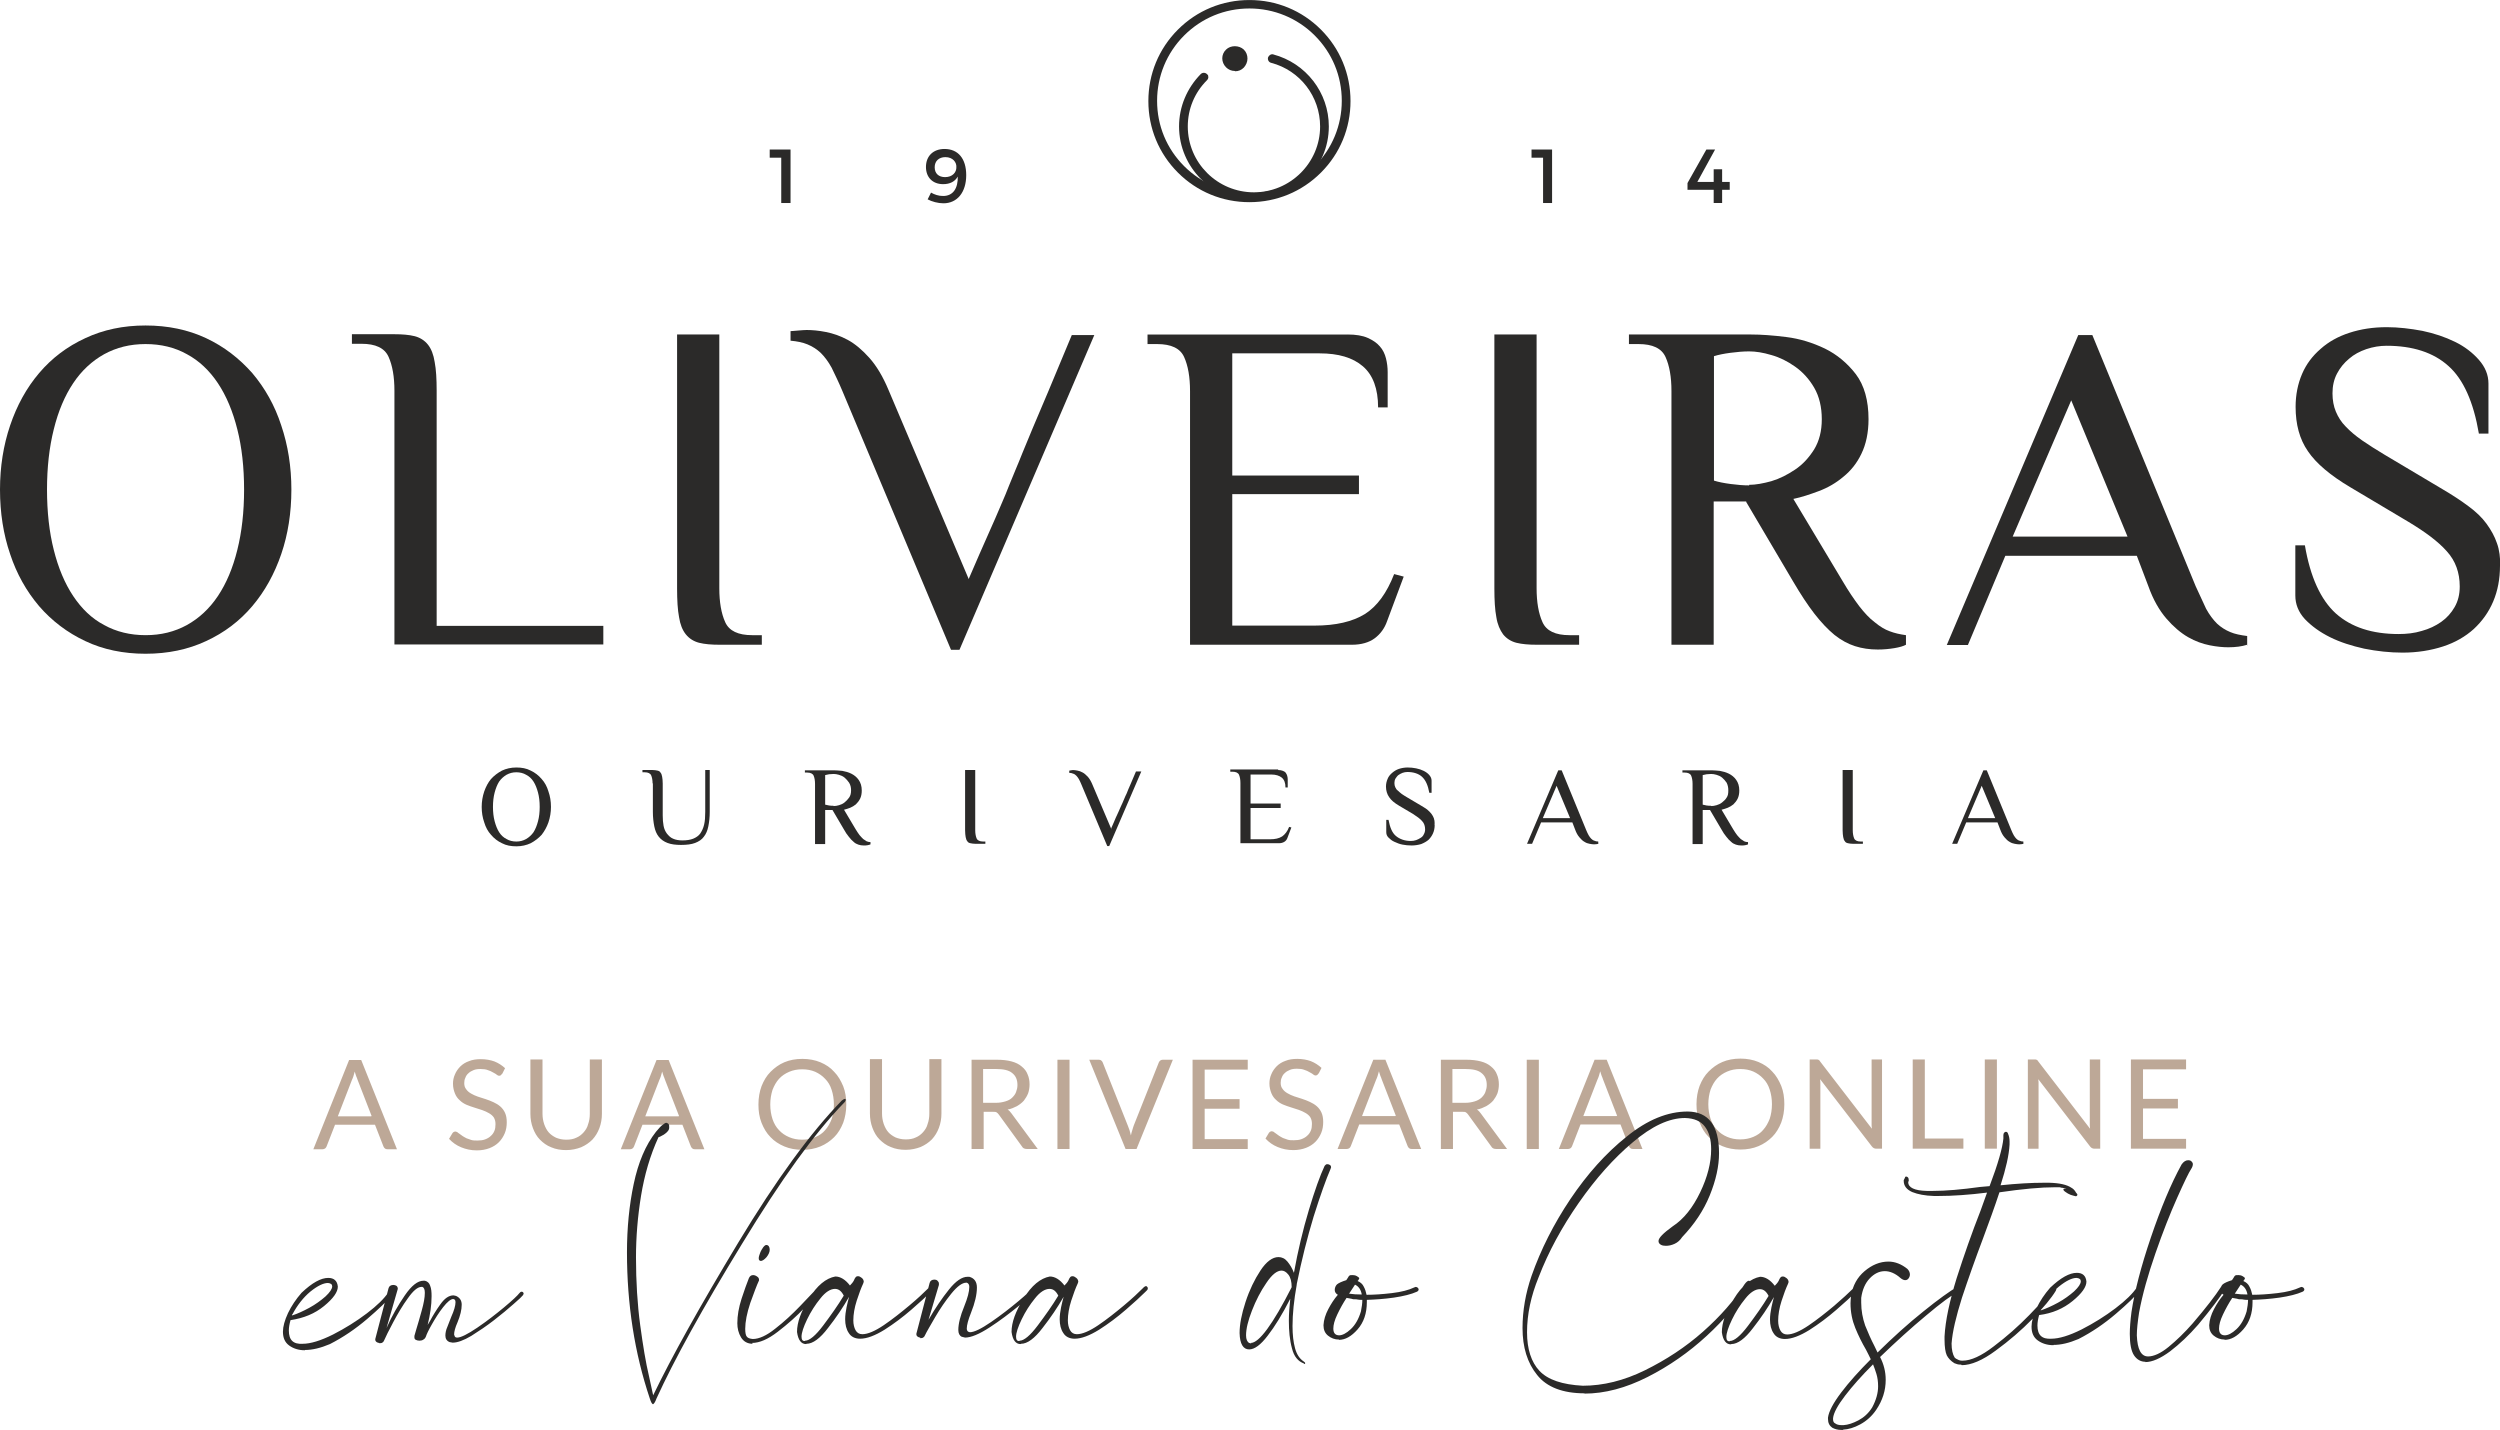 <?xml version="1.0" encoding="UTF-8"?>
<!DOCTYPE svg PUBLIC "-//W3C//DTD SVG 1.1//EN" "http://www.w3.org/Graphics/SVG/1.1/DTD/svg11.dtd">
<!-- Creator: CorelDRAW X5 -->
<svg xmlns="http://www.w3.org/2000/svg" xml:space="preserve" width="85.134mm" height="48.686mm" style="shape-rendering:geometricPrecision; text-rendering:geometricPrecision; image-rendering:optimizeQuality; fill-rule:evenodd; clip-rule:evenodd"
viewBox="0 0 8880 5078"
 xmlns:xlink="http://www.w3.org/1999/xlink">
 <defs>
  <style type="text/css">
   <![CDATA[
    .fil0 {fill:#2B2A29;fill-rule:nonzero}
    .fil1 {fill:#BDA897;fill-rule:nonzero}
   ]]>
  </style>
 </defs>
 <g id="Camada_x0020_1">
  <g id="_287957064">
   <path id="_288440576" class="fil0" d="M867 1739c0,-79 -8,-151 -24,-214 -16,-64 -39,-119 -69,-164 -30,-45 -67,-80 -110,-103 -43,-24 -92,-36 -147,-36 -55,0 -103,12 -147,36 -43,24 -80,58 -110,103 -30,45 -53,99 -69,164 -16,64 -24,135 -24,214 0,79 8,151 24,214 16,64 39,119 69,164 30,45 66,80 110,103 43,24 93,36 147,36 55,0 103,-12 147,-36 43,-24 80,-58 110,-103 30,-45 53,-99 69,-164 16,-64 24,-135 24,-214zm-867 0c0,-81 12,-157 36,-228 24,-71 58,-133 103,-186 45,-53 99,-94 164,-124 64,-30 135,-45 214,-45 79,0 151,15 215,45 64,30 118,72 164,124 45,53 80,115 103,186 24,71 36,147 36,228 0,82 -12,159 -36,229 -24,70 -58,132 -103,185 -45,53 -99,94 -164,124 -64,30 -136,45 -215,45 -79,0 -151,-15 -214,-45 -64,-30 -119,-72 -164,-124 -45,-53 -80,-115 -103,-185 -24,-70 -36,-147 -36,-229z"/>
   <path id="_288439976" class="fil0" d="M1551 2223l592 0 0 66 -742 0 0 -901c0,-50 -7,-90 -21,-121 -14,-31 -46,-46 -96,-46l-34 0 0 -34 150 0c29,0 53,2 73,7 19,5 35,15 47,30 12,15 20,36 24,62 5,26 7,60 7,101l0 834 0 0z"/>
   <path id="_288440048" class="fil0" d="M2405 1188l150 0 0 901c0,50 7,90 21,121 14,31 46,46 96,46l34 0 0 34 -150 0c-29,0 -53,-2 -73,-7 -19,-5 -35,-15 -47,-30 -12,-15 -20,-35 -24,-61 -5,-26 -7,-60 -7,-102l0 -901 0 -1z"/>
   <path id="_288440960" class="fil0" d="M3441 2056c28,-65 51,-118 69,-158 18,-41 34,-76 45,-103 12,-28 22,-51 29,-70 8,-19 15,-37 23,-56 8,-18 16,-39 25,-61 9,-22 21,-51 36,-87 15,-36 34,-80 56,-132 22,-53 50,-119 83,-199l80 0 -479 1118 -30 0 -387 -922c-13,-31 -26,-57 -37,-80 -12,-22 -25,-39 -39,-53 -14,-13 -30,-23 -47,-30 -17,-7 -37,-11 -60,-13l0 -34c5,0 13,-1 26,-2 13,-1 23,-2 31,-2 20,0 43,2 68,7 26,5 52,14 78,28 26,14 52,36 77,64 25,28 48,66 68,114l285 672 1 -1z"/>
   <path id="_288441392" class="fil0" d="M4787 1188c29,0 53,4 71,12 18,8 33,18 43,30 11,12 18,27 22,43 4,16 6,32 6,49l0 125 -34 0c0,-66 -18,-115 -54,-146 -36,-31 -87,-46 -154,-46l-310 0 0 434 450 0 0 66 -450 0 0 467 292 0c76,0 135,-14 179,-41 44,-28 78,-75 104,-142l34 9 -59 158c-9,26 -24,46 -44,61 -20,15 -48,23 -81,23l-575 0 0 -901c0,-50 -7,-90 -21,-121 -14,-31 -46,-46 -96,-46l-34 0 0 -34 711 0 1 0z"/>
   <path id="_288440984" class="fil0" d="M5308 1188l150 0 0 901c0,50 7,90 21,121 14,31 46,46 96,46l34 0 0 34 -150 0c-29,0 -53,-2 -73,-7 -19,-5 -35,-15 -47,-30 -11,-15 -20,-35 -24,-61 -5,-26 -7,-60 -7,-102l0 -901 0 -1z"/>
   <path id="_288441248" class="fil0" d="M6213 1722c23,0 50,-5 79,-13 30,-9 57,-23 84,-41 27,-18 49,-42 68,-72 18,-30 27,-65 27,-107 0,-43 -9,-81 -27,-112 -18,-31 -41,-56 -68,-75 -27,-19 -55,-33 -84,-41 -30,-9 -56,-13 -79,-13 -21,0 -43,2 -66,5 -23,3 -43,7 -59,12l0 442c16,5 36,9 59,12 23,3 45,5 66,5l0 -2zm-9 59l-117 0 0 509 -150 0 0 -901c0,-50 -7,-90 -21,-121 -14,-31 -46,-46 -96,-46l-34 0 0 -34 434 0c36,0 77,3 125,9 48,6 93,20 137,41 43,21 80,52 110,91 30,40 45,93 45,160 0,48 -9,89 -25,122 -16,34 -38,61 -64,82 -26,22 -55,39 -87,51 -32,12 -62,22 -91,28l175 292c21,36 41,65 59,89 18,23 36,43 55,57 18,15 36,26 53,32 18,7 37,11 58,14l0 34c-9,5 -23,9 -41,12 -18,3 -38,5 -59,5 -29,0 -56,-4 -81,-12 -25,-8 -49,-21 -73,-40 -23,-19 -47,-44 -71,-75 -24,-31 -49,-69 -76,-115l-167 -283z"/>
   <path id="_288441944" class="fil0" d="M7148 1906l409 0 -200 -484 -208 484 -1 0zm834 384c-19,6 -41,9 -67,9 -19,0 -41,-2 -66,-7 -25,-5 -51,-14 -77,-29 -26,-15 -52,-37 -77,-66 -25,-29 -47,-67 -64,-115l-41 -108 -467 0 -133 317 -75 0 467 -1101 50 0 367 892c14,31 26,57 37,80 12,22 25,39 39,53 14,13 30,23 47,30 16,7 37,11 60,14l0 34 1 -1z"/>
   <path id="_288442040" class="fil0" d="M8880 2009c0,47 -8,89 -24,127 -16,38 -39,70 -69,98 -30,27 -66,48 -109,62 -43,14 -91,22 -144,22 -45,0 -91,-5 -136,-14 -45,-10 -86,-23 -122,-41 -36,-18 -65,-39 -89,-64 -23,-25 -34,-53 -34,-84l0 -178 34 0c19,112 56,193 110,242 55,49 129,73 223,73 28,0 56,-3 82,-11 26,-7 49,-18 69,-32 20,-14 36,-32 48,-53 12,-21 18,-45 18,-73 0,-49 -15,-91 -46,-125 -31,-35 -77,-69 -137,-105l-205 -122c-71,-42 -122,-85 -151,-128 -30,-43 -44,-96 -44,-158 0,-43 8,-82 23,-117 15,-35 37,-64 66,-89 28,-25 62,-44 102,-57 40,-13 83,-20 133,-20 41,0 83,5 126,13 43,9 81,22 116,39 35,17 63,39 85,64 22,25 34,53 34,84l0 178 -34 0c-19,-112 -55,-193 -108,-240 -53,-48 -127,-72 -220,-72 -24,0 -48,4 -72,12 -23,8 -44,19 -61,34 -18,15 -32,32 -43,53 -11,21 -16,44 -16,70 0,24 4,46 12,65 8,19 19,37 35,53 15,16 35,33 58,49 23,16 50,33 80,51l205 122c36,21 66,41 93,61 26,19 48,40 64,62 16,22 29,45 37,69 9,24 12,52 12,83l-1 -2z"/>
   <path id="_288441728" class="fil0" d="M1917 2866c0,-19 -2,-36 -6,-51 -4,-15 -9,-28 -16,-39 -7,-11 -16,-19 -26,-24 -10,-6 -22,-9 -35,-9 -13,0 -24,3 -35,9 -10,6 -19,14 -26,24 -7,11 -12,24 -16,39 -4,15 -6,32 -6,51 0,19 2,36 6,51 4,15 9,28 16,39 7,11 16,19 26,24 10,6 22,9 35,9 13,0 24,-3 35,-9 10,-6 19,-14 26,-24 7,-11 12,-24 16,-39 4,-15 6,-32 6,-51zm-206 0c0,-19 3,-37 9,-55 6,-17 14,-32 24,-44 11,-12 24,-22 39,-30 15,-7 32,-11 51,-11 19,0 36,3 51,11 15,7 28,17 39,30 11,12 19,27 24,44 6,17 9,35 9,55 0,19 -3,37 -9,55 -6,17 -14,31 -24,44 -11,12 -24,22 -39,30 -15,7 -32,11 -51,11 -19,0 -36,-3 -51,-11 -15,-7 -28,-17 -39,-30 -11,-12 -19,-27 -24,-44 -6,-17 -9,-35 -9,-55z"/>
   <path id="_288441584" class="fil0" d="M2318 2783c0,-12 -2,-22 -5,-29 -3,-7 -11,-11 -23,-11l-8 0 0 -8 36 0c7,0 12,1 17,2 5,1 9,3 11,7 3,3 5,9 6,15 1,6 2,14 2,24l0 113c0,14 1,27 3,37 2,11 6,20 12,28 6,7 12,14 22,18 9,4 20,6 33,6 15,0 28,-2 38,-6 10,-4 19,-10 25,-18 6,-9 11,-19 14,-32 3,-12 4,-28 4,-45l0 -149 16 0 0 149c0,19 -2,36 -5,51 -3,15 -8,27 -16,37 -7,10 -18,17 -31,22 -13,5 -30,7 -50,7 -19,0 -35,-2 -48,-7 -13,-5 -23,-12 -31,-22 -8,-10 -13,-22 -16,-37 -3,-15 -5,-32 -5,-51l0 -101 0 -1z"/>
   <path id="_288442304" class="fil0" d="M2961 2863c6,0 12,-1 19,-3 7,-2 14,-5 20,-10 6,-5 11,-10 16,-17 5,-7 7,-15 7,-26 0,-10 -2,-19 -7,-27 -5,-7 -10,-13 -16,-18 -6,-5 -13,-8 -20,-10 -7,-2 -13,-3 -19,-3 -5,0 -10,1 -16,1 -6,1 -10,2 -14,3l0 105c4,1 9,2 14,3 6,1 11,1 16,1l0 0zm-2 14l-28 0 0 121 -36 0 0 -214c0,-12 -2,-22 -5,-29 -3,-7 -11,-11 -23,-11l-8 0 0 -8 103 0c9,0 18,1 30,2 11,2 22,5 32,10 10,5 19,12 26,22 7,10 11,22 11,38 0,11 -2,21 -6,29 -4,8 -9,14 -15,20 -6,5 -13,9 -20,12 -7,3 -15,5 -22,7l41 69c5,9 10,15 14,21 5,6 9,10 13,14 4,3 9,6 12,8 5,2 9,3 14,3l0 8c-2,1 -5,2 -10,3 -5,1 -9,1 -14,1 -7,0 -13,-1 -19,-3 -6,-2 -12,-5 -17,-10 -6,-5 -11,-10 -17,-18 -6,-7 -12,-16 -18,-27l-40 -68 2 -1z"/>
   <path id="_288442496" class="fil0" d="M3428 2735l36 0 0 214c0,12 2,22 5,29 3,7 11,11 23,11l8 0 0 8 -36 0c-7,0 -12,-1 -17,-2 -5,-1 -9,-3 -11,-7 -3,-3 -5,-9 -6,-15 -1,-6 -2,-14 -2,-24l0 -214 0 1z"/>
   <path id="_288442568" class="fil0" d="M3947 2942c7,-15 12,-28 16,-37 5,-10 8,-18 11,-24 3,-7 5,-12 7,-16 2,-5 4,-9 6,-13 2,-5 4,-9 6,-14 2,-5 5,-12 9,-20 3,-9 8,-19 13,-31 5,-12 12,-28 20,-47l19 0 -114 265 -7 0 -92 -219c-3,-7 -6,-14 -9,-19 -3,-5 -6,-9 -9,-12 -3,-3 -7,-6 -11,-7 -4,-2 -9,-3 -14,-3l0 -8c1,0 3,0 6,-1 3,0 6,-1 7,-1 5,0 10,1 16,2 6,1 12,3 19,7 6,3 12,9 18,15 6,7 11,15 16,27l68 160 0 -1z"/>
   <path id="_288442352" class="fil0" d="M4540 2735c7,0 12,1 17,3 5,2 8,4 10,7 2,3 4,6 5,10 1,4 2,8 2,12l0 30 -8 0c0,-16 -4,-27 -13,-35 -9,-7 -21,-11 -37,-11l-74 0 0 103 107 0 0 16 -107 0 0 111 69 0c18,0 32,-3 43,-10 10,-7 19,-18 25,-34l8 2 -14 37c-2,6 -6,11 -11,14 -5,3 -11,5 -19,5l-137 0 0 -214c0,-12 -2,-22 -5,-29 -3,-7 -11,-11 -23,-11l-8 0 0 -8 169 0 1 0z"/>
   <path id="_288443192" class="fil0" d="M5096 2930c0,11 -2,21 -6,30 -4,9 -9,16 -16,23 -7,6 -16,11 -26,15 -10,3 -22,5 -34,5 -11,0 -22,-1 -32,-3 -11,-2 -20,-6 -29,-10 -9,-4 -15,-9 -21,-15 -6,-6 -8,-12 -8,-20l0 -43 8 0c5,27 13,46 26,57 13,11 31,18 53,18 7,0 13,-1 19,-3 6,-2 11,-5 16,-8 5,-3 9,-7 11,-12 3,-5 5,-11 5,-18 0,-11 -3,-22 -11,-30 -7,-8 -18,-16 -32,-25l-49 -29c-17,-10 -29,-20 -36,-31 -7,-10 -11,-23 -11,-37 0,-10 2,-19 6,-28 3,-8 9,-15 16,-21 7,-6 15,-11 24,-14 9,-3 20,-5 31,-5 10,0 20,1 30,3 10,2 19,5 27,9 8,4 15,9 20,15 5,6 8,12 8,20l0 43 -8 0c-5,-27 -13,-45 -26,-57 -12,-11 -30,-17 -52,-17 -6,0 -11,1 -17,3 -6,2 -10,5 -15,8 -4,3 -7,8 -10,12 -3,5 -4,11 -4,16 0,6 1,11 3,15 2,5 5,9 9,12 4,4 9,8 14,12 6,4 12,8 19,12l49 29c9,5 16,10 22,14 6,5 11,10 15,15 4,5 7,11 9,16 2,6 3,12 3,20l-1 0z"/>
   <path id="_288443216" class="fil0" d="M5480 2906l97 0 -48 -115 -49 115zm198 91c-5,1 -10,2 -16,2 -5,0 -10,-1 -16,-2 -6,-1 -12,-3 -18,-7 -6,-3 -12,-9 -18,-16 -6,-7 -11,-16 -15,-27l-10 -26 -111 0 -32 76 -18 0 111 -261 12 0 87 212c3,7 6,14 9,19 3,5 6,9 9,12 3,3 7,6 11,7 4,2 9,3 14,3l0 8 0 -1z"/>
   <path id="_288443072" class="fil0" d="M6078 2863c6,0 12,-1 19,-3 7,-2 14,-5 20,-10 6,-5 12,-10 16,-17 5,-7 6,-15 6,-26 0,-10 -2,-19 -6,-27 -5,-7 -10,-13 -16,-18 -6,-5 -13,-8 -20,-10 -7,-2 -13,-3 -19,-3 -5,0 -10,1 -16,1 -6,1 -10,2 -14,3l0 105c4,1 9,2 14,3 6,1 11,1 16,1l0 0zm-2 14l-28 0 0 121 -36 0 0 -214c0,-12 -2,-22 -5,-29 -3,-7 -11,-11 -23,-11l-8 0 0 -8 103 0c9,0 18,1 30,2 11,2 22,5 32,10 10,5 19,12 26,22 7,10 11,22 11,38 0,11 -2,21 -6,29 -4,8 -9,14 -15,20 -6,5 -13,9 -20,12 -7,3 -15,5 -22,7l41 69c5,9 10,15 14,21 5,6 9,10 13,14 4,3 9,6 12,8 4,2 9,3 14,3l0 8c-2,1 -5,2 -10,3 -5,1 -9,1 -14,1 -7,0 -13,-1 -19,-3 -6,-2 -12,-5 -17,-10 -6,-5 -11,-10 -17,-18 -6,-7 -12,-16 -18,-27l-40 -68 2 -1z"/>
   <path id="_288443384" class="fil0" d="M6545 2735l36 0 0 214c0,12 2,22 5,29 3,7 11,11 23,11l8 0 0 8 -36 0c-7,0 -12,-1 -17,-2 -5,-1 -9,-3 -11,-7 -3,-3 -5,-9 -6,-15 -1,-6 -2,-14 -2,-24l0 -214 0 1z"/>
   <path id="_288444128" class="fil0" d="M6990 2906l97 0 -48 -115 -49 115zm198 91c-5,1 -10,2 -16,2 -5,0 -10,-1 -16,-2 -6,-1 -12,-3 -18,-7 -6,-3 -12,-9 -18,-16 -6,-7 -11,-16 -15,-27l-10 -26 -111 0 -32 76 -18 0 111 -261 12 0 87 212c3,7 6,14 9,19 3,5 6,9 9,12 3,3 7,6 11,7 4,2 9,3 14,3l0 8 -1 -1z"/>
   <polygon id="_288443816" class="fil0" points="5513,531 5513,721 5481,721 5481,560 5440,560 5440,531 "/>
   <polygon id="_288444440" class="fil0" points="6092,531 6029,646 6087,646 6087,601 6117,601 6117,646 6144,646 6144,674 6117,674 6117,721 6087,721 6087,674 5994,674 5994,650 6061,531 "/>
   <polygon id="_288444608" class="fil0" points="2808,531 2808,721 2775,721 2775,560 2734,560 2734,531 "/>
   <path id="_288444968" class="fil0" d="M3320 594c0,22 14,35 37,35 26,0 41,-17 40,-36 1,-16 -12,-35 -39,-35 -23,0 -38,14 -38,36l0 0zm30 102c36,0 53,-28 52,-69 -10,18 -28,27 -52,27 -37,0 -61,-24 -61,-61 0,-39 26,-64 66,-64 48,0 77,34 77,93 0,61 -32,100 -81,100 -19,0 -41,-6 -56,-14l12 -24c12,7 27,12 42,12l0 -1z"/>
   <path id="_288444728" class="fil0" d="M4523 193c-8,-2 -16,3 -19,11 -2,9 3,17 11,19 103,27 174,120 174,226 0,129 -106,234 -235,234 -130,0 -235,-105 -235,-234 0,-62 24,-120 68,-164 3,-3 5,-7 5,-11l-1 -7 -4 -4c-6,-6 -16,-6 -22,0 -49,50 -77,116 -77,186 0,146 120,265 266,265 147,0 266,-119 266,-265 0,-120 -81,-225 -198,-256l-1 1z"/>
   <path id="_288444656" class="fil0" d="M4438 686c-88,0 -170,-34 -232,-96 -62,-62 -96,-144 -96,-232 0,-87 34,-170 96,-232 62,-62 144,-96 232,-96 87,0 170,34 232,96 62,62 96,144 96,232 0,87 -34,170 -96,232 -62,62 -144,96 -232,96zm254 -581c-68,-68 -158,-105 -254,-105 -96,0 -186,37 -254,105 -68,68 -105,158 -105,254 0,96 37,186 105,254 68,68 158,105 254,105 96,0 186,-37 254,-105 68,-68 105,-158 105,-254 0,-96 -37,-186 -105,-254z"/>
   <path id="_288445760" class="fil0" d="M4386 252c-12,0 -23,-5 -31,-13 -18,-18 -18,-46 0,-63 16,-16 46,-16 63,0 9,9 13,20 13,32 0,12 -5,23 -13,32 -9,9 -19,13 -31,13l-1 -1z"/>
  </g>
  <path class="fil1" d="M1320 3964l-50 -129c-1,-4 -3,-8 -5,-13 -2,-5 -3,-10 -5,-16 -3,12 -6,22 -10,30l-50 129 118 0zm89 118l-33 0c-4,0 -7,-1 -9,-3 -2,-2 -4,-4 -5,-7l-30 -77 -142 0 -30 77c-1,3 -3,5 -5,7 -3,2 -6,3 -9,3l-33 0 127 -317 43 0 127 317zm374 -268c-1,2 -3,4 -4,5 -2,1 -3,2 -6,2 -3,0 -5,-1 -9,-4 -3,-3 -8,-5 -13,-8 -5,-3 -11,-6 -18,-8 -7,-3 -16,-4 -26,-4 -10,0 -18,1 -25,4 -7,3 -13,6 -18,11 -5,4 -9,10 -11,16 -3,6 -4,12 -4,19 0,9 2,16 7,22 4,6 10,11 17,15 7,4 15,8 24,11 9,3 18,6 28,9 10,3 19,7 28,11 9,4 17,9 24,15 7,6 13,14 17,23 4,9 6,20 6,33 0,14 -2,27 -7,39 -5,12 -12,23 -21,32 -9,9 -20,16 -33,21 -13,5 -28,8 -45,8 -21,0 -39,-4 -56,-11 -17,-7 -31,-17 -43,-30l12 -20c1,-2 3,-3 4,-4 2,-1 4,-2 6,-2 2,0 4,1 7,2 2,2 5,4 8,6 3,2 7,5 11,8 4,3 9,5 14,8 5,2 11,4 17,6 6,2 14,2 22,2 10,0 19,-1 27,-4 8,-3 15,-7 20,-12 6,-5 10,-11 13,-18 3,-7 4,-15 4,-24 0,-10 -2,-17 -6,-24 -4,-6 -10,-11 -17,-15 -7,-4 -15,-8 -24,-11 -9,-3 -18,-6 -28,-9 -9,-3 -19,-6 -28,-10 -9,-4 -17,-9 -24,-16 -7,-6 -13,-14 -17,-24 -4,-10 -7,-21 -7,-35 0,-11 2,-22 7,-33 4,-10 11,-20 19,-28 8,-8 19,-15 31,-19 12,-5 26,-7 42,-7 18,0 34,3 48,8 15,6 27,14 38,24l-10 20zm229 234c13,0 25,-2 35,-7 10,-4 19,-11 26,-19 7,-8 13,-17 16,-29 4,-11 6,-23 6,-37l0 -193 43 0 0 193c0,18 -3,35 -9,51 -6,16 -14,29 -25,41 -11,11 -24,20 -40,27 -16,6 -33,10 -53,10 -19,0 -37,-3 -53,-10 -16,-6 -29,-16 -40,-27 -11,-11 -19,-25 -25,-41 -6,-16 -9,-33 -9,-51l0 -193 43 0 0 193c0,13 2,25 6,37 4,11 9,21 16,29 7,8 16,14 26,19 10,4 22,7 35,7zm400 -84l-50 -129c-1,-4 -3,-8 -5,-13 -2,-5 -3,-10 -5,-16 -3,12 -6,22 -10,30l-50 129 118 0zm89 118l-33 0c-4,0 -7,-1 -9,-3 -2,-2 -4,-4 -5,-7l-30 -77 -142 0 -30 77c-1,3 -3,5 -5,7 -3,2 -6,3 -9,3l-33 0 127 -317 43 0 127 317zm505 -159c0,24 -4,46 -11,65 -8,20 -18,37 -32,51 -14,14 -30,25 -49,33 -19,8 -41,12 -64,12 -23,0 -45,-4 -64,-12 -19,-8 -36,-19 -49,-33 -14,-14 -24,-31 -32,-51 -8,-20 -11,-42 -11,-65 0,-24 4,-46 11,-65 8,-20 18,-37 32,-51 14,-14 30,-26 49,-34 19,-8 40,-12 64,-12 23,0 45,4 64,12 19,8 36,19 49,34 14,14 24,32 32,51 8,20 11,42 11,65zm-44 0c0,-19 -3,-37 -8,-52 -5,-16 -13,-29 -23,-39 -10,-11 -22,-19 -35,-25 -14,-6 -29,-9 -47,-9 -17,0 -32,3 -46,9 -14,6 -26,14 -36,25 -10,11 -17,24 -23,39 -5,16 -8,33 -8,52 0,19 3,37 8,52 5,15 13,29 23,39 10,11 22,19 36,25 14,6 29,9 46,9 17,0 33,-3 47,-9 14,-6 26,-14 35,-25 10,-11 17,-24 23,-39 5,-15 8,-33 8,-52zm256 124c13,0 25,-2 35,-7 10,-4 19,-11 26,-19 7,-8 13,-17 16,-29 4,-11 6,-23 6,-37l0 -193 43 0 0 193c0,18 -3,35 -9,51 -6,16 -14,29 -25,41 -11,11 -24,20 -40,27 -16,6 -33,10 -53,10 -19,0 -37,-3 -53,-10 -16,-6 -29,-16 -40,-27 -11,-11 -19,-25 -25,-41 -6,-16 -9,-33 -9,-51l0 -193 43 0 0 193c0,13 2,25 6,37 4,11 9,21 16,29 7,8 16,14 26,19 10,4 22,7 35,7zm320 -130c12,0 23,-2 33,-5 10,-3 18,-7 24,-13 6,-6 11,-12 14,-20 3,-8 5,-16 5,-25 0,-19 -6,-33 -19,-43 -12,-10 -31,-14 -56,-14l-47 0 0 120 45 0zm147 164l-38 0c-8,0 -14,-3 -17,-9l-82 -113c-3,-4 -5,-6 -8,-8 -3,-2 -7,-2 -13,-2l-33 0 0 132 -43 0 0 -317 90 0c20,0 37,2 52,6 15,4 27,10 36,18 10,8 17,17 21,28 5,11 7,23 7,36 0,11 -2,22 -5,31 -4,10 -9,18 -15,26 -7,8 -15,14 -25,20 -10,5 -21,10 -33,12 5,3 10,8 14,14l93 126zm114 0l-43 0 0 -317 43 0 0 317zm367 -317l-129 317 -39 0 -129 -317 34 0c4,0 7,1 9,3 2,2 4,4 5,7l89 224c2,5 4,10 6,16 2,6 3,12 5,19 1,-6 3,-13 5,-19 2,-6 3,-11 5,-16l89 -224c1,-3 3,-5 5,-7 3,-2 6,-3 9,-3l34 0zm266 282l0 35 -196 0 0 -317 196 0 0 35 -153 0 0 105 124 0 0 34 -124 0 0 108 153 0zm251 -233c-1,2 -3,4 -4,5 -2,1 -3,2 -6,2 -3,0 -5,-1 -9,-4 -3,-3 -8,-5 -13,-8 -5,-3 -11,-6 -18,-8 -7,-3 -16,-4 -26,-4 -10,0 -18,1 -25,4 -7,3 -13,6 -18,11 -5,4 -9,10 -11,16 -3,6 -4,12 -4,19 0,9 2,16 7,22 4,6 10,11 17,15 7,4 15,8 24,11 9,3 18,6 28,9 10,3 19,7 28,11 9,4 17,9 24,15 7,6 13,14 17,23 4,9 6,20 6,33 0,14 -2,27 -7,39 -5,12 -12,23 -21,32 -9,9 -20,16 -33,21 -13,5 -28,8 -45,8 -21,0 -39,-4 -56,-11 -17,-7 -31,-17 -43,-30l12 -20c1,-2 3,-3 4,-4 2,-1 4,-2 6,-2 2,0 4,1 7,2 2,2 5,4 8,6 3,2 7,5 11,8 4,3 9,5 14,8 5,2 11,4 17,6 6,2 14,2 22,2 10,0 19,-1 27,-4 8,-3 15,-7 20,-12 6,-5 10,-11 13,-18 3,-7 4,-15 4,-24 0,-10 -2,-17 -6,-24 -4,-6 -10,-11 -17,-15 -7,-4 -15,-8 -24,-11 -9,-3 -18,-6 -28,-9 -9,-3 -19,-6 -28,-10 -9,-4 -17,-9 -24,-16 -7,-6 -13,-14 -17,-24 -4,-10 -7,-21 -7,-35 0,-11 2,-22 7,-33 4,-10 11,-20 19,-28 8,-8 19,-15 31,-19 12,-5 26,-7 42,-7 18,0 34,3 48,8 15,6 27,14 38,24l-10 20zm275 150l-50 -129c-1,-4 -3,-8 -5,-13 -2,-5 -3,-10 -5,-16 -3,12 -6,22 -10,30l-50 129 118 0zm89 118l-33 0c-4,0 -7,-1 -9,-3 -2,-2 -4,-4 -5,-7l-30 -77 -142 0 -30 77c-1,3 -3,5 -5,7 -3,2 -6,3 -9,3l-33 0 127 -317 43 0 127 317zm158 -164c12,0 23,-2 33,-5 10,-3 17,-7 24,-13 6,-6 11,-12 14,-20 3,-8 5,-16 5,-25 0,-19 -6,-33 -19,-43 -12,-10 -31,-14 -56,-14l-47 0 0 120 45 0zm147 164l-38 0c-8,0 -14,-3 -17,-9l-82 -113c-3,-4 -5,-6 -8,-8 -3,-2 -7,-2 -13,-2l-33 0 0 132 -43 0 0 -317 90 0c20,0 37,2 52,6 15,4 27,10 36,18 10,8 17,17 21,28 5,11 7,23 7,36 0,11 -2,22 -5,31 -4,10 -9,18 -15,26 -7,8 -15,14 -25,20 -10,5 -21,10 -33,12 5,3 10,8 14,14l93 126zm114 0l-43 0 0 -317 43 0 0 317zm278 -118l-50 -129c-1,-4 -3,-8 -5,-13 -2,-5 -3,-10 -5,-16 -3,12 -6,22 -10,30l-50 129 118 0zm89 118l-33 0c-4,0 -7,-1 -9,-3 -2,-2 -4,-4 -5,-7l-30 -77 -142 0 -30 77c-1,3 -3,5 -5,7 -3,2 -6,3 -9,3l-33 0 127 -317 43 0 127 317zm505 -159c0,24 -4,46 -11,65 -8,20 -18,37 -32,51 -14,14 -30,25 -49,33 -19,8 -41,12 -64,12 -23,0 -45,-4 -64,-12 -19,-8 -36,-19 -49,-33 -14,-14 -24,-31 -32,-51 -8,-20 -11,-42 -11,-65 0,-24 4,-46 11,-65 8,-20 18,-37 32,-51 14,-14 30,-26 49,-34 19,-8 40,-12 64,-12 23,0 45,4 64,12 19,8 36,19 49,34 14,14 24,32 32,51 8,20 11,42 11,65zm-44 0c0,-19 -3,-37 -8,-52 -5,-16 -13,-29 -23,-39 -10,-11 -22,-19 -35,-25 -14,-6 -29,-9 -47,-9 -17,0 -32,3 -46,9 -14,6 -26,14 -36,25 -10,11 -17,24 -23,39 -5,16 -8,33 -8,52 0,19 3,37 8,52 5,15 13,29 23,39 10,11 22,19 36,25 14,6 29,9 46,9 17,0 33,-3 47,-9 14,-6 26,-14 35,-25 10,-11 17,-24 23,-39 5,-15 8,-33 8,-52zm391 -159l0 317 -21 0c-3,0 -6,-1 -8,-2 -2,-1 -5,-3 -7,-6l-184 -239c0,4 1,7 1,11 0,4 0,7 0,10l0 226 -38 0 0 -317 22 0c2,0 4,0 5,0 1,0 3,1 4,1 1,1 2,1 3,2 1,1 2,2 3,4l184 239c0,-4 -1,-8 -1,-11 0,-4 0,-7 0,-10l0 -225 38 0zm289 281l0 36 -180 0 0 -317 43 0 0 281 137 0zm119 36l-43 0 0 -317 43 0 0 317zm367 -317l0 317 -21 0c-3,0 -6,-1 -8,-2 -2,-1 -5,-3 -7,-6l-184 -239c0,4 1,7 1,11 0,4 0,7 0,10l0 226 -38 0 0 -317 22 0c2,0 4,0 5,0 1,0 3,1 4,1 1,1 2,1 3,2 1,1 2,2 3,4l184 239c0,-4 -1,-8 -1,-11 0,-4 0,-7 0,-10l0 -225 38 0zm305 282l0 35 -196 0 0 -317 196 0 0 35 -153 0 0 105 124 0 0 34 -124 0 0 108 153 0z"/>
  <g id="_210345008">
   <path class="fil0" d="M1083 4796c-22,0 -41,-6 -56,-17 -15,-11 -22,-27 -22,-49 0,-18 6,-40 18,-66 12,-25 28,-49 48,-72 38,-36 69,-53 95,-53 20,0 32,10 34,31 0,19 -16,42 -49,69 -33,27 -72,43 -119,50 -4,14 -6,26 -6,37 0,34 16,49 49,47 28,0 64,-11 108,-33 43,-22 83,-47 120,-75 37,-28 62,-53 76,-74 2,-3 4,-5 6,-5 2,0 4,1 6,4 2,3 3,5 3,7l-2 3c-17,21 -47,50 -88,85 -41,35 -85,65 -132,89 -33,14 -62,21 -89,21zm-44 -124c18,-6 38,-15 60,-27 22,-12 41,-26 57,-40 16,-15 24,-27 24,-36 0,-7 -5,-11 -15,-12 -16,0 -37,10 -63,31 -25,21 -46,48 -63,80 -1,1 -2,2 -2,2 0,1 0,1 0,2zm308 98c-3,0 -6,-1 -9,-3 -3,-2 -5,-5 -5,-8l0 -3 47 -180c1,-4 3,-7 6,-9 3,-2 7,-3 11,-3 4,0 8,1 11,3 3,2 5,6 5,11l-40 139c19,-43 41,-81 65,-116 24,-35 46,-52 66,-52l5 0c9,2 16,8 19,18 4,10 5,22 5,37 0,32 -5,66 -14,102 2,-4 5,-9 9,-15 9,-17 21,-37 36,-58 15,-21 30,-32 47,-32l9 2c13,6 20,16 20,31 0,18 -5,39 -15,63 -8,18 -12,33 -12,43l2 6c1,3 4,5 9,5 13,0 37,-12 71,-35 34,-23 66,-48 95,-72 30,-25 48,-42 55,-51 2,-3 5,-5 8,-5 2,0 4,1 5,2 1,2 2,3 2,5l-2 5c-3,4 -14,15 -34,32 -19,17 -42,36 -69,57 -27,21 -54,39 -81,56 -27,16 -49,24 -66,24l-11 -2c-10,-4 -15,-12 -15,-23 0,-9 2,-20 7,-31 5,-12 9,-24 14,-36 10,-22 15,-40 15,-52 0,-4 -1,-7 -3,-9l-5 -2c-9,0 -21,10 -36,29 -15,19 -28,40 -40,61 -12,21 -19,36 -21,43 -2,5 -5,9 -9,11 -4,3 -9,4 -14,4 -5,0 -9,-1 -13,-3 -4,-2 -5,-5 -5,-9l0 -5c2,-6 4,-13 6,-21 6,-20 13,-43 20,-69 7,-25 11,-46 11,-63 0,-12 -3,-19 -9,-21l-3 0c-13,0 -29,13 -48,40 -19,26 -36,55 -52,85 -16,30 -27,52 -33,66 -1,3 -3,5 -6,7 -3,2 -7,2 -11,2zm972 217c-3,0 -7,-7 -11,-20 -54,-161 -81,-334 -81,-519 0,-86 8,-168 24,-243 16,-76 42,-138 79,-185 10,-12 18,-21 24,-25 6,-5 10,-7 13,-7 4,1 7,3 8,5 2,2 2,6 2,12 0,5 -2,10 -6,14 -4,4 -8,8 -13,11 -5,3 -9,5 -13,7 -4,2 -6,2 -6,2 -30,65 -50,135 -62,208 -12,74 -18,147 -18,219 0,86 5,167 15,241 10,74 20,134 31,180 10,46 15,69 15,69 66,-137 167,-318 302,-542 135,-224 258,-392 368,-505 5,-4 9,-6 11,-6 2,0 3,1 3,3 0,2 -1,4 -2,6 -1,2 -3,4 -5,6 -102,105 -223,272 -362,501 -140,229 -241,412 -303,548 -5,14 -10,21 -14,21z"/>
   <path class="fil0" d="M2674 4773c-19,0 -33,-8 -42,-23 -9,-15 -13,-32 -13,-50 0,-27 5,-56 15,-87 10,-31 19,-55 26,-73 3,-7 8,-11 15,-11 5,0 10,2 14,5 5,3 7,7 7,11l0 3c-8,17 -18,44 -31,80 -12,36 -18,67 -18,92 0,14 2,24 6,28 4,5 11,7 21,8 22,0 49,-12 80,-37 31,-24 60,-51 87,-79 27,-28 47,-49 60,-63 1,-2 2,-4 3,-5 2,-2 4,-3 6,-3 2,0 4,1 6,2 2,2 3,3 3,5l-3 6c-10,12 -30,33 -58,63 -28,30 -60,58 -95,85 -35,27 -65,40 -92,40zm27 -295c-4,0 -6,-3 -6,-9 0,-5 2,-11 5,-19 3,-8 7,-14 11,-20 5,-6 8,-8 11,-8 4,0 7,2 9,5 2,3 3,7 3,12 0,8 -4,17 -11,26 -8,9 -15,14 -22,14zm162 296c-17,0 -28,-14 -32,-43 0,-34 14,-73 43,-119 28,-46 60,-72 93,-78 18,0 36,11 52,32 6,-6 11,-12 14,-18 2,-5 4,-9 6,-11 2,-3 5,-4 9,-4 4,0 8,2 13,6 5,4 7,9 7,14l-2 6c-7,15 -15,36 -23,61 -8,25 -12,49 -12,70 0,14 3,26 8,35 5,9 13,14 24,14 19,0 45,-11 76,-32 31,-21 61,-45 91,-70 30,-25 52,-46 67,-61 2,-2 4,-4 5,-5l6 -3c2,0 4,1 5,3 2,2 2,4 2,6 0,2 -1,4 -3,6 -2,2 -4,4 -6,6 -16,16 -39,37 -69,63 -30,26 -62,50 -95,71 -34,21 -63,32 -87,32 -18,0 -32,-7 -40,-20 -9,-13 -13,-30 -13,-49 0,-14 2,-28 5,-43 3,-14 6,-26 9,-37 -21,37 -46,74 -75,111 -28,37 -54,56 -76,56zm-3 -12c15,0 37,-18 64,-54 27,-36 52,-71 73,-106 -8,-16 -18,-24 -31,-24 -16,0 -34,11 -52,34 -18,22 -34,47 -47,74 -13,27 -20,48 -20,62 0,11 4,16 12,15zm409 -11c-3,0 -6,-1 -9,-3 -3,-2 -5,-5 -5,-8l0 -3 47 -180c1,-4 3,-7 6,-9 3,-2 7,-3 11,-3 4,0 8,1 11,4 3,3 5,6 5,10l0 5 -37 124c24,-42 49,-78 73,-108 24,-30 46,-45 66,-45l6 0c18,5 27,18 27,38 0,25 -7,55 -21,90 -10,25 -15,44 -15,56 0,5 2,9 5,11l6 2c15,0 40,-12 75,-36 35,-24 67,-49 97,-74 30,-25 48,-42 53,-50 2,-3 4,-5 6,-5 2,0 4,1 5,2 2,2 2,3 2,5l-2 5c-10,13 -31,33 -63,60 -32,26 -66,52 -103,76 -37,24 -66,36 -87,36l-12 -3c-8,-4 -12,-12 -12,-24 0,-22 7,-50 21,-84 12,-30 18,-52 18,-69 0,-8 -3,-13 -9,-15l-2 0c-14,0 -32,13 -53,39 -21,26 -40,54 -57,83 -17,30 -30,51 -37,66 -1,3 -3,5 -6,7 -3,2 -7,2 -11,2zm356 23c-17,0 -28,-14 -32,-43 0,-34 14,-73 43,-119 28,-46 60,-72 93,-78 18,0 36,11 52,32 6,-6 11,-12 14,-18 2,-5 4,-9 6,-11 2,-3 5,-4 9,-4 4,0 8,2 13,6 5,4 7,9 7,14l-2 6c-7,15 -15,36 -23,61 -8,25 -12,49 -12,70 0,14 3,26 8,35 5,9 13,14 24,14 19,0 45,-11 76,-32 31,-21 61,-45 91,-70 30,-25 52,-46 67,-61 2,-2 4,-4 5,-5l6 -3c2,0 4,1 5,3 2,2 2,4 2,6 0,2 -1,4 -3,6 -2,2 -4,4 -6,6 -16,16 -39,37 -69,63 -30,26 -62,50 -95,71 -34,21 -63,32 -87,32 -18,0 -32,-7 -40,-20 -9,-13 -13,-30 -13,-49 0,-14 2,-28 5,-43 3,-14 6,-26 9,-37 -21,37 -46,74 -75,111 -28,37 -54,56 -76,56zm-3 -12c15,0 37,-18 64,-54 27,-36 52,-71 73,-106 -8,-16 -18,-24 -31,-24 -16,0 -34,11 -52,34 -18,22 -34,47 -47,74 -13,27 -20,48 -20,62 0,11 4,16 12,15zm1010 81c-21,-7 -36,-25 -43,-54 -8,-29 -11,-62 -11,-98 0,-24 2,-50 5,-78 -28,55 -55,99 -80,131 -25,33 -47,49 -66,49 -21,0 -33,-19 -34,-58 0,-31 7,-67 21,-110 14,-43 32,-80 53,-112 21,-32 43,-48 64,-48 12,0 23,5 32,16 9,11 17,24 23,40 14,-78 32,-153 53,-223 21,-70 40,-123 56,-157 3,-4 6,-6 9,-6 4,0 7,1 10,3 3,2 4,5 4,8l-2 6c-16,37 -36,93 -60,169 -23,76 -43,156 -60,240l0 2c-10,55 -15,104 -15,147 0,31 3,57 9,79 6,22 16,37 31,47 3,2 5,4 5,6 0,2 -2,3 -5,3zm-189 -73c29,0 78,-66 145,-198 0,-20 -4,-35 -12,-45 -8,-10 -16,-14 -24,-14 -16,0 -34,14 -54,44 -20,29 -37,62 -51,98 -14,36 -21,65 -21,88 0,14 4,23 11,27l8 2zm313 -12c-15,0 -28,-5 -39,-14 -11,-9 -16,-21 -16,-37 1,-19 7,-38 17,-57 10,-19 21,-36 34,-51 -7,-4 -11,-10 -11,-17 0,-8 3,-15 8,-20 6,-5 17,-10 33,-15 2,-3 4,-6 6,-9 1,-3 3,-5 5,-7 2,-2 6,-2 12,-2 5,0 10,1 15,4 5,3 8,5 8,8 0,1 -1,2 -2,3 0,0 0,0 0,1 0,1 0,1 0,1 0,0 -1,1 -2,2 0,0 -1,1 -2,2 10,4 18,11 22,20 5,9 8,19 10,29 26,0 56,-2 90,-6 34,-4 60,-11 79,-20l5 -2c3,0 6,1 8,3 2,2 3,4 3,6 0,3 -2,6 -6,8 -20,9 -48,16 -82,21 -35,5 -67,7 -96,8l0 8c0,40 -11,72 -33,97 -22,25 -44,37 -66,37zm81 -160c-3,-17 -11,-29 -24,-35l-21 32c13,2 28,3 46,3zm-81 145c12,0 26,-7 42,-22 16,-15 28,-36 36,-63 3,-15 5,-29 5,-41 -7,0 -12,0 -16,-1 -4,-1 -6,-1 -8,-1 -3,0 -5,0 -7,0 -2,0 -4,-1 -8,-2 -4,-1 -10,-2 -17,-3 -12,18 -23,38 -33,59 -10,21 -14,37 -14,50 0,16 7,24 21,24zm873 206c-78,0 -135,-22 -169,-65 -35,-43 -52,-99 -52,-167 0,-62 11,-124 32,-185 33,-94 79,-185 138,-273 60,-89 126,-163 200,-222 74,-60 146,-89 217,-89 74,1 111,50 111,148 0,46 -11,96 -33,150 -22,54 -55,103 -98,148 -7,11 -16,19 -27,24 -11,5 -21,7 -31,7 -7,0 -13,-1 -18,-4 -5,-3 -8,-7 -8,-13 0,-11 17,-28 50,-52 40,-26 72,-67 98,-121 26,-54 39,-105 39,-153 0,-34 -7,-60 -22,-80 -15,-20 -38,-30 -71,-31 -56,0 -118,29 -185,86 -68,57 -132,129 -192,215 -60,86 -108,174 -143,265 -27,66 -41,131 -41,195 0,60 15,106 44,137 30,32 81,49 154,53 72,0 146,-18 221,-55 75,-37 144,-82 206,-137 62,-55 111,-111 148,-169 6,-8 11,-12 15,-12 3,0 5,3 6,8 0,3 -2,7 -5,11 -38,60 -88,119 -151,177 -63,58 -133,107 -210,146 -77,39 -152,59 -225,59zm519 -174c-17,0 -28,-14 -32,-43 0,-34 14,-73 43,-119 28,-46 60,-72 93,-78 18,0 36,11 52,32 6,-6 11,-12 14,-18 2,-5 4,-9 6,-11 2,-3 5,-4 9,-4 4,0 8,2 13,6 5,4 7,9 7,14l-2 6c-7,15 -15,36 -23,61 -8,25 -12,49 -12,70 0,14 3,26 8,35 5,9 13,14 24,14 19,0 45,-11 76,-32 31,-21 61,-45 91,-70 29,-25 52,-46 67,-61 2,-2 4,-4 5,-5l6 -3c2,0 4,1 5,3 2,2 2,4 2,6 0,2 -1,4 -3,6 -2,2 -4,4 -6,6 -16,16 -39,37 -69,63 -30,26 -62,50 -95,71 -34,21 -63,32 -87,32 -18,0 -32,-7 -40,-20 -9,-13 -13,-30 -13,-49 0,-14 2,-28 5,-43 3,-14 6,-26 9,-37 -21,37 -46,74 -75,111 -28,37 -54,56 -76,56zm-3 -12c15,0 37,-18 64,-54 27,-36 52,-71 73,-106 -8,-16 -18,-24 -31,-24 -16,0 -34,11 -52,34 -18,22 -34,47 -47,74 -13,27 -20,48 -20,62 0,11 4,16 12,15zm403 316l-8 0c-12,0 -23,-3 -32,-8 -10,-7 -15,-17 -15,-31l0 -5c3,-22 19,-52 47,-89 28,-37 64,-77 105,-118 -5,-11 -11,-22 -17,-34 -14,-24 -27,-50 -38,-77 -11,-27 -17,-56 -17,-88 0,-9 1,-18 2,-27 6,-36 22,-65 48,-87 26,-22 54,-34 85,-34 23,0 46,9 67,26 6,6 9,13 9,20 0,5 -2,10 -5,14 -3,4 -7,6 -12,6 -5,0 -11,-3 -17,-8 -18,-16 -37,-24 -55,-24 -20,0 -38,9 -54,26 -16,17 -26,40 -30,69l0 17c0,28 5,55 14,81 10,25 21,50 33,73 3,7 7,15 11,23 55,-54 109,-103 163,-146 53,-43 94,-72 121,-88l5 -2c2,0 4,1 5,3 2,2 2,4 2,6 0,3 -2,6 -5,8 -26,14 -66,43 -119,88 -53,44 -107,93 -163,147 13,25 20,52 20,81 0,38 -11,73 -34,107 -15,22 -34,39 -56,51 -22,12 -42,18 -62,19zm0 -17c16,-1 34,-7 53,-17 19,-10 36,-25 49,-46 14,-26 21,-51 21,-75 0,-16 -2,-31 -6,-44 -4,-13 -8,-24 -12,-34 -40,40 -73,77 -99,111 -26,34 -41,61 -43,80l0 5c0,7 3,12 8,14 5,4 13,6 23,6l6 0zm418 -215l-3 0c-7,0 -14,-2 -21,-5 -13,-8 -22,-18 -27,-28 -5,-11 -8,-29 -8,-56l0 -11c3,-57 18,-126 43,-207 26,-81 54,-161 85,-240 8,-22 16,-44 23,-64 -64,8 -122,12 -172,12l-17 0c-32,-1 -57,-6 -77,-14 -20,-9 -30,-22 -30,-40l0 -2c1,-2 2,-4 3,-6 1,-2 2,-4 2,-5 1,-2 2,-2 4,-2 2,0 4,1 6,3 2,2 3,6 3,11l-2 6c0,19 22,30 66,31l21 0c47,0 103,-5 168,-14 11,-1 22,-2 34,-3 30,-79 46,-136 49,-169l0 -12c0,-4 1,-7 3,-9 2,-2 4,-3 6,-3 2,0 4,1 5,2 1,1 2,3 3,6 3,7 5,16 5,26l0 11c-2,38 -13,86 -32,145 58,-6 109,-9 153,-9l20 0c37,1 63,7 79,18 2,1 5,3 8,6 3,3 6,7 8,11 3,3 5,6 5,8 -1,3 -3,5 -6,5 -5,-1 -11,-3 -18,-5 -7,-3 -13,-6 -18,-10 -6,-4 -8,-7 -8,-9 0,-2 4,-3 11,-3 -7,-1 -12,-2 -14,-3 -2,0 -4,0 -6,-1 -2,-1 -5,-1 -8,-1 -3,0 -7,0 -12,0 -50,0 -116,6 -198,18 -17,52 -37,106 -58,163 -28,74 -53,145 -75,211 -21,67 -34,121 -37,163 0,22 4,39 11,50 3,3 6,5 9,6 5,3 11,5 17,5l2 0c30,0 67,-17 111,-51 45,-34 87,-71 126,-111 39,-40 66,-71 80,-95 3,-3 6,-5 9,-5 2,0 4,1 5,3 2,2 2,4 2,6l-2 5c-15,25 -43,59 -82,99 -40,41 -83,78 -131,113 -47,35 -88,52 -121,52zm328 -69c-22,0 -41,-6 -56,-17 -15,-11 -22,-27 -22,-49 0,-18 6,-40 18,-66 12,-25 28,-49 48,-72 38,-36 69,-53 95,-53 20,0 32,10 34,31 0,19 -16,42 -49,69 -33,27 -72,44 -119,50 -4,14 -6,26 -6,37 0,34 16,49 49,47 28,0 64,-11 108,-33 43,-22 83,-47 120,-75 37,-28 62,-53 76,-74 2,-3 4,-5 6,-5 2,0 4,1 6,4 2,3 3,5 3,7l-2 3c-17,21 -47,50 -88,85 -41,35 -85,65 -132,89 -33,14 -62,21 -89,21zm-44 -124c18,-6 38,-15 60,-27 22,-12 41,-26 57,-40 16,-15 24,-27 24,-36 0,-7 -5,-11 -15,-12 -16,0 -37,10 -63,31 -25,21 -46,48 -63,80 -1,1 -2,2 -2,2 0,1 0,1 0,2zm371 183c-17,0 -31,-8 -41,-23 -10,-15 -15,-41 -15,-76 0,-21 2,-47 6,-78 11,-73 34,-162 69,-265 35,-103 71,-190 109,-259 7,-10 15,-15 23,-15 5,0 9,1 12,4 3,3 5,6 5,10 0,5 -2,11 -6,17 -8,12 -25,47 -50,103 -25,56 -51,122 -77,197 -26,75 -46,145 -58,210 -5,33 -8,60 -8,81 2,50 15,75 40,75 20,0 45,-11 73,-34 28,-23 57,-51 85,-83 48,-56 81,-99 101,-130 2,-2 4,-3 6,-3 3,0 6,1 8,2 2,2 3,3 3,5l-2 3c-19,31 -51,73 -96,127 -33,38 -66,69 -100,95 -34,25 -63,38 -88,38zm281 -79c-15,0 -28,-5 -39,-14 -11,-9 -16,-21 -16,-37 1,-19 7,-38 17,-57 10,-19 21,-36 34,-51 -7,-4 -11,-10 -11,-17 0,-8 3,-15 8,-20 6,-5 17,-10 33,-15 2,-3 4,-6 6,-9 1,-3 3,-5 5,-7 2,-2 6,-2 12,-2 5,0 10,1 15,4 5,3 8,5 8,8 0,1 -1,2 -2,3 0,0 0,0 0,1 0,1 0,1 0,1 0,0 -1,1 -2,2 0,0 -1,1 -2,2 10,4 18,11 22,20 5,9 8,19 10,29 26,0 56,-2 90,-6 34,-4 60,-11 79,-20l5 -2c3,0 6,1 8,3 2,2 3,4 3,6 0,3 -2,6 -6,8 -20,9 -48,16 -82,21 -35,5 -67,7 -96,8l0 8c0,40 -11,72 -33,97 -22,25 -44,37 -66,37zm81 -160c-3,-17 -11,-29 -24,-35l-21 32c13,2 28,3 46,3zm-81 145c12,0 26,-7 42,-22 16,-15 28,-36 36,-63 3,-15 5,-29 5,-41 -7,0 -12,0 -16,-1 -4,-1 -6,-1 -8,-1 -3,0 -5,0 -7,0 -2,0 -4,-1 -8,-2 -4,-1 -10,-2 -17,-3 -12,18 -23,38 -33,59 -10,21 -14,37 -14,50 0,16 7,24 21,24z"/>
  </g>
 </g>
</svg>
